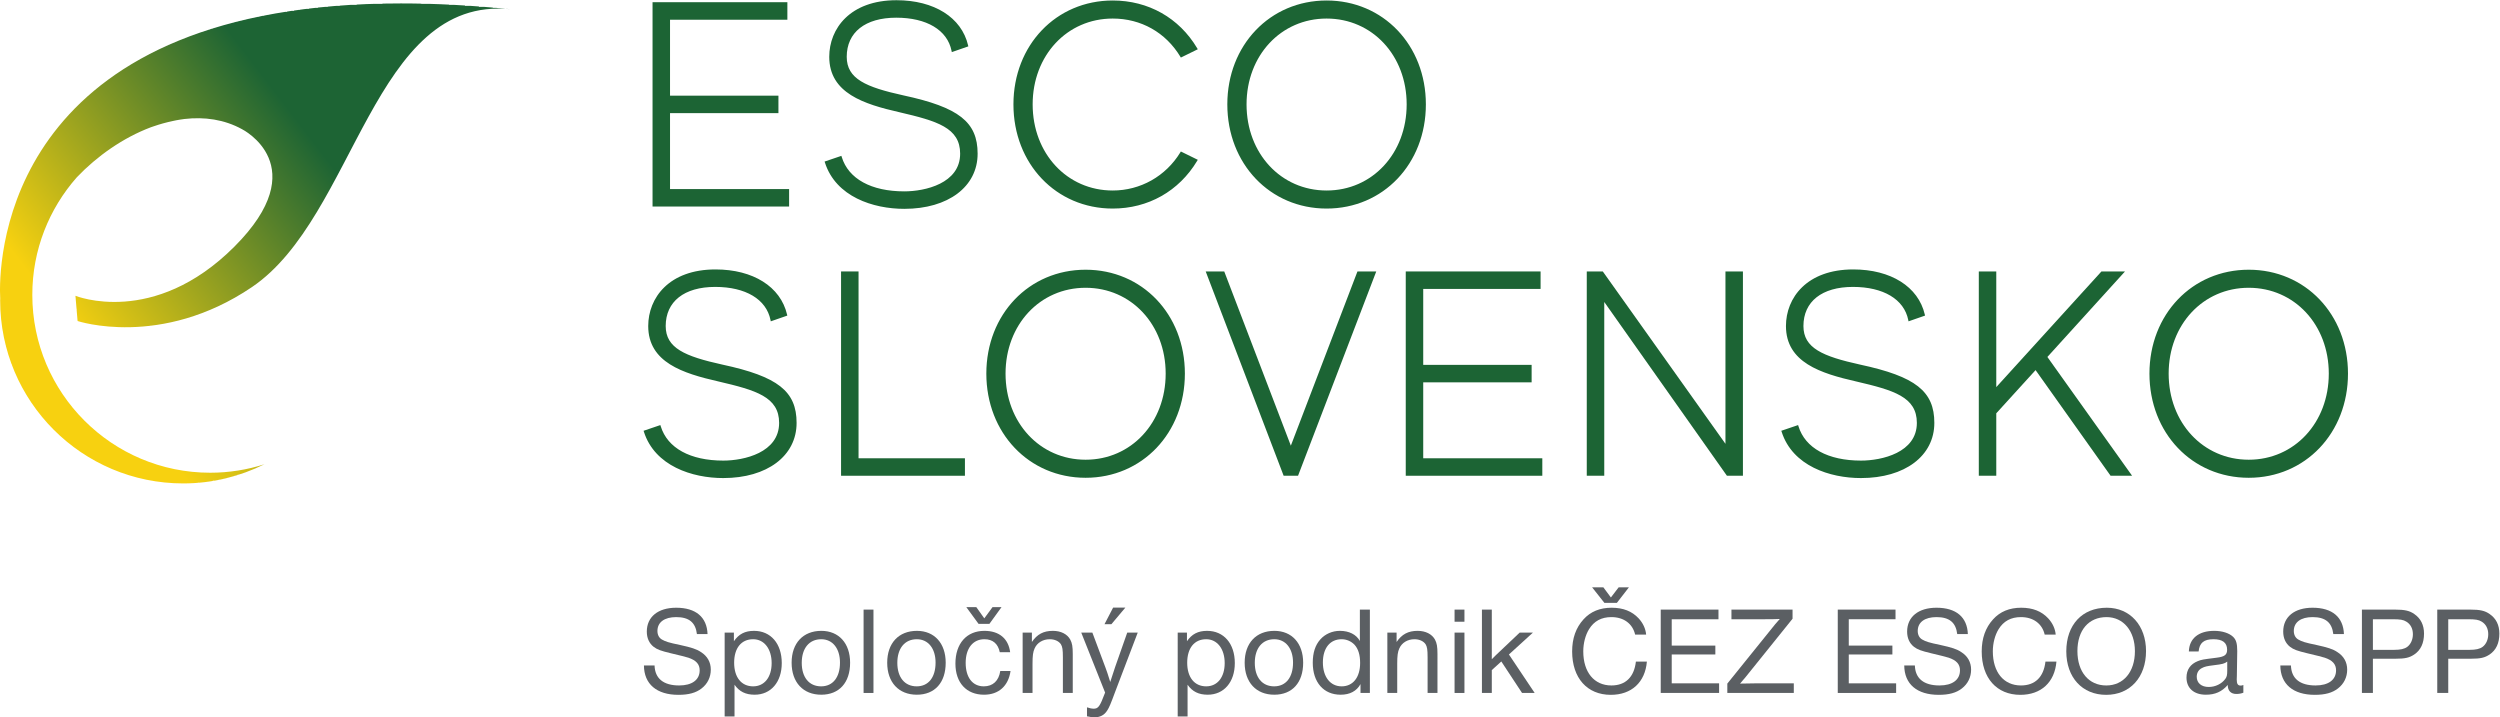 <?xml version="1.0" encoding="UTF-8" standalone="no"?>
<svg
   xmlns:dc="http://purl.org/dc/elements/1.1/"
   xmlns:cc="http://creativecommons.org/ns#"
   xmlns:rdf="http://www.w3.org/1999/02/22-rdf-syntax-ns#"
   xmlns:svg="http://www.w3.org/2000/svg"
   xmlns="http://www.w3.org/2000/svg"
   xmlns:sodipodi="http://sodipodi.sourceforge.net/DTD/sodipodi-0.dtd"
   xmlns:inkscape="http://www.inkscape.org/namespaces/inkscape"
   version="1.1"
   id="svg2"
   xml:space="preserve"
   width="335.267"
   height="96.2"
   viewBox="0 0 335.267 96.2"
   sodipodi:docname="ESCO_SLOVENSKO_color.eps"><defs
     id="defs6"><clipPath
       clipPathUnits="userSpaceOnUse"
       id="clipPath122"><path
         d="m 0,430.59 v -1.649 c 0.012,-3.714 0.141,-6.425 0.23,-7.945 -0.012,-0.492 -0.07,-0.976 -0.07,-1.48 0,-101.735 82.453,-184.184 184.195,-184.184 29.352,0 57.024,7.051 81.657,19.277 -17.203,-5.507 -35.485,-8.515 -54.508,-8.515 -98.863,0 -179,80.152 -179,178.996 0,45.359 16.961,86.695 44.777,118.223 20.254,21.281 46.543,39.789 74.399,50.304 1.047,0.36 2.105,0.731 3.175,1.09 3,1.055 6.012,1.953 9.032,2.816 3.34,0.926 6.711,1.735 10.121,2.461 2.222,0.465 4.437,0.957 6.676,1.286 1.562,0.277 3.171,0.449 4.765,0.699 20.18,2.332 40.11,-0.387 58.059,-10.274 0,0 73.633,-36.82 -7.746,-118.195 C 154.371,392.109 75.894,424.102 75.894,424.102 l 2.148,-25.387 c 0,0 83.695,-27.899 175.355,34.094 104.711,70.828 121.707,293.504 260.118,279.593 -39.653,3.989 -76.336,5.832 -110.118,5.832 C 23.109,718.266 0.238,484.469 0,430.59"
         id="path120" /></clipPath><clipPath
       clipPathUnits="userSpaceOnUse"
       id="clipPath128"><path
         d="M -236.676,546.02 324.945,973.852 750.199,415.629 188.574,-12.207 Z"
         id="path126" /></clipPath><linearGradient
       x1="0"
       y1="0"
       x2="1"
       y2="0"
       gradientUnits="userSpaceOnUse"
       gradientTransform="matrix(408.489,311.185,-311.185,408.489,96.499,358.535)"
       spreadMethod="pad"
       id="linearGradient136"><stop
         style="stop-opacity:1;stop-color:#f7d110"
         offset="0"
         id="stop130" /><stop
         style="stop-opacity:1;stop-color:#1d6434"
         offset="0.6"
         id="stop132" /><stop
         style="stop-opacity:1;stop-color:#1d6434"
         offset="1"
         id="stop134" /></linearGradient></defs><sodipodi:namedview
     pagecolor="#ffffff"
     bordercolor="#666666"
     borderopacity="1"
     objecttolerance="10"
     gridtolerance="10"
     guidetolerance="10"
     inkscape:pageopacity="0"
     inkscape:pageshadow="2"
     inkscape:window-width="640"
     inkscape:window-height="480"
     id="namedview4" /><g
     id="g10"
     inkscape:groupmode="layer"
     inkscape:label="ink_ext_XXXXXX"
     transform="matrix(1.333,0,0,-1.333,0,96.2)"><g
       id="g12"
       transform="scale(0.1)"><path
         d="m 701.145,83.742 c -1.383,11.688 -7.926,17.098 -20.875,17.098 -11.817,0 -18.86,-5.156 -18.86,-13.953 0,-3.898 1.633,-6.914 4.403,-8.547 3.773,-2.141 6.789,-3.144 18.351,-5.535 11.445,-2.512 16.602,-4.152 20.875,-7.043 6.664,-4.148 10.059,-10.312 10.059,-17.727 0,-7.672 -3.266,-14.336 -9.301,-18.992 -5.66,-4.395 -12.953,-6.406 -23.262,-6.406 -21.883,0 -34.582,10.812 -34.703,29.551 h 10.688 c 0.375,-13.086 8.925,-20.117 24.765,-20.117 12.949,0 20.621,5.656 20.621,15.207 0,6.16 -3.519,10.059 -11.312,12.703 -2.266,0.754 -8.301,2.266 -17.86,4.523 -9.929,2.391 -13.449,3.652 -17.097,6.414 -4.528,3.516 -6.914,8.801 -6.914,15.344 0,14.832 11.312,24.011 29.547,24.011 19.742,0 30.929,-9.433 31.562,-26.531 h -10.687"
         style="fill:#5b5f63;fill-opacity:1;fill-rule:nonzero;stroke:none"
         id="path14" /><path
         d="m 738.59,54.949 c 0,-14.715 7.293,-23.766 19.109,-23.766 11.321,0 18.614,9.18 18.614,23.387 0,14.336 -7.547,24.016 -18.614,24.016 -11.941,0 -19.109,-8.93 -19.109,-23.637 z m -0.25,21.625 c 4.902,7.168 11.062,10.438 20.246,10.438 16.844,0 27.906,-12.82 27.906,-32.441 0,-19.109 -10.933,-31.805 -27.277,-31.805 -9.055,0 -15.469,3.141 -20.246,10.059 V 0.879 h -9.93 V 85.254 h 9.301 v -8.68"
         style="fill:#5b5f63;fill-opacity:1;fill-rule:nonzero;stroke:none"
         id="path16" /><path
         d="m 806.598,54.824 c 0,-14.59 7.418,-23.641 19.488,-23.641 11.82,0 18.98,9.051 18.98,23.895 0,14.199 -7.414,23.508 -18.855,23.508 -12.07,0 -19.613,-9.055 -19.613,-23.762 z m 48.656,0.125 c 0,-19.988 -10.938,-32.184 -29.043,-32.184 -18.231,0 -29.801,12.438 -29.801,32.184 0,19.738 11.57,32.062 29.922,32.062 17.609,0 28.922,-12.578 28.922,-32.062"
         style="fill:#5b5f63;fill-opacity:1;fill-rule:nonzero;stroke:none"
         id="path18" /><path
         d="m 878.75,24.523 h -9.937 v 83.868 h 9.937 V 24.523"
         style="fill:#5b5f63;fill-opacity:1;fill-rule:nonzero;stroke:none"
         id="path20" /><path
         d="m 902.758,54.824 c 0,-14.59 7.418,-23.641 19.488,-23.641 11.82,0 18.984,9.051 18.984,23.895 0,14.199 -7.417,23.508 -18.859,23.508 -12.066,0 -19.613,-9.055 -19.613,-23.762 z m 48.66,0.125 c 0,-19.988 -10.938,-32.184 -29.047,-32.184 -18.23,0 -29.797,12.438 -29.797,32.184 0,19.738 11.567,32.062 29.922,32.062 17.606,0 28.922,-12.578 28.922,-32.062"
         style="fill:#5b5f63;fill-opacity:1;fill-rule:nonzero;stroke:none"
         id="path22" /><path
         d="m 995.406,94.055 h -10.937 l -12.324,16.843 h 10.058 l 8.047,-11.32 8.301,11.32 h 9.049 z M 1016.66,46.652 C 1014.52,31.562 1004.71,22.766 990,22.766 c -17.73,0 -28.793,12.07 -28.793,31.309 0,20.242 11.316,32.938 29.168,32.938 14.835,0 24.145,-7.793 25.895,-21.504 h -10.43 c -1.76,8.555 -7.039,13.078 -15.465,13.078 -11.566,0 -18.855,-9.18 -18.855,-23.762 0,-14.707 6.914,-23.641 18.226,-23.641 9.18,0 15.084,5.535 16.594,15.469 h 10.32"
         style="fill:#5b5f63;fill-opacity:1;fill-rule:nonzero;stroke:none"
         id="path24" /><path
         d="m 1038.14,75.82 c 5.28,7.793 11.69,11.191 21.12,11.191 8.05,0 14.46,-3.269 17.48,-8.797 1.89,-3.527 2.51,-7.043 2.51,-14.465 V 24.523 h -9.93 v 35.711 c 0,8.047 -0.5,10.812 -2.01,13.32 -2.14,3.144 -6.29,5.031 -11.19,5.031 -6.92,0 -12.7,-3.516 -15.22,-9.18 -1.63,-3.516 -2.13,-7.414 -2.13,-15.461 V 24.523 h -9.94 v 60.73 h 9.31 v -9.434"
         style="fill:#5b5f63;fill-opacity:1;fill-rule:nonzero;stroke:none"
         id="path26" /><path
         d="m 1118.09,93.672 h -6.92 l 8.68,16.73 h 12.32 z m 4.15,-67.141 c -5.03,-13.582 -6.29,-16.473 -8.3,-19.617 C 1111.05,2.266 1106.77,0 1100.86,0 c -1.5,0 -3.89,0.254 -5.78,0.762 l -1.51,0.246 v 9.051 c 3.27,-1.004 4.9,-1.375 6.42,-1.375 5.02,0 6.41,2.012 11.81,16.219 l -24.01,60.352 h 11.19 L 1112.3,49.668 c 1.14,-3.016 2.14,-5.906 4.66,-14.082 2.39,7.539 3.26,10.188 4.9,14.961 l 12.2,34.707 h 10.56 l -22.38,-58.723"
         style="fill:#5b5f63;fill-opacity:1;fill-rule:nonzero;stroke:none"
         id="path28" /><path
         d="m 1194.39,54.949 c 0,-14.715 7.28,-23.766 19.11,-23.766 11.32,0 18.6,9.18 18.6,23.387 0,14.336 -7.53,24.016 -18.6,24.016 -11.94,0 -19.11,-8.93 -19.11,-23.637 z m -0.25,21.625 c 4.9,7.168 11.06,10.438 20.24,10.438 16.85,0 27.91,-12.82 27.91,-32.441 0,-19.109 -10.94,-31.805 -27.29,-31.805 -9.05,0 -15.45,3.141 -20.24,10.059 V 0.879 h -9.93 V 85.254 h 9.31 v -8.68"
         style="fill:#5b5f63;fill-opacity:1;fill-rule:nonzero;stroke:none"
         id="path30" /><path
         d="m 1262.39,54.824 c 0,-14.59 7.41,-23.641 19.48,-23.641 11.83,0 18.99,9.051 18.99,23.895 0,14.199 -7.42,23.508 -18.86,23.508 -12.07,0 -19.61,-9.055 -19.61,-23.762 z m 48.66,0.125 c 0,-19.988 -10.95,-32.184 -29.05,-32.184 -18.24,0 -29.8,12.438 -29.8,32.184 0,19.738 11.56,32.062 29.92,32.062 17.61,0 28.93,-12.578 28.93,-32.062"
         style="fill:#5b5f63;fill-opacity:1;fill-rule:nonzero;stroke:none"
         id="path32" /><path
         d="m 1330.89,55.195 c 0,-14.453 7.43,-24.012 18.86,-24.012 11.45,0 18.61,9.051 18.61,23.516 0,8.172 -1.88,14.207 -5.66,18.359 -3.39,3.516 -8.05,5.527 -12.95,5.527 -11.69,0 -18.86,-8.93 -18.86,-23.391 z m 47.28,-30.672 h -9.43 v 8.926 c -3.9,-7.043 -10.69,-10.684 -19.99,-10.684 -17.1,0 -28.04,12.438 -28.04,32.184 0,10.062 2.52,17.727 7.55,23.391 4.9,5.527 12.07,8.672 19.73,8.672 9.31,0 16.48,-3.652 20.12,-10.188 v 31.567 h 10.06 V 24.523"
         style="fill:#5b5f63;fill-opacity:1;fill-rule:nonzero;stroke:none"
         id="path34" /><path
         d="m 1405.05,75.82 c 5.29,7.793 11.69,11.191 21.13,11.191 8.04,0 14.46,-3.269 17.48,-8.797 1.88,-3.527 2.51,-7.043 2.51,-14.465 V 24.523 h -9.93 v 35.711 c 0,8.047 -0.5,10.812 -2.02,13.32 -2.14,3.144 -6.29,5.031 -11.19,5.031 -6.91,0 -12.69,-3.516 -15.21,-9.18 -1.63,-3.516 -2.14,-7.414 -2.14,-15.461 V 24.523 h -9.93 v 60.73 h 9.3 v -9.434"
         style="fill:#5b5f63;fill-opacity:1;fill-rule:nonzero;stroke:none"
         id="path36" /><path
         d="m 1473.31,24.523 h -9.94 v 60.73 h 9.94 z m 0,71.668 h -9.94 v 12.2 h 9.94 V 96.191"
         style="fill:#5b5f63;fill-opacity:1;fill-rule:nonzero;stroke:none"
         id="path38" /><path
         d="m 1518.06,63.242 25.9,-38.719 h -12.7 l -20.86,31.688 -9.57,-8.68 V 24.523 h -9.93 v 83.868 h 9.93 V 67.148 58.469 c 2.14,2.266 3.02,3.144 4.16,4.148 l 23.89,22.637 h 13.32 l -24.14,-22.012"
         style="fill:#5b5f63;fill-opacity:1;fill-rule:nonzero;stroke:none"
         id="path40" /><path
         d="m 1613.09,130.762 7.55,-10.176 7.79,10.176 h 10.32 l -12.08,-15.586 h -12.57 l -12.33,15.586 z m 43.76,-74.676 c -1.76,-20.883 -15.47,-33.449 -36.34,-33.449 -23.76,0 -38.85,16.973 -38.85,43.633 0,13.195 3.77,23.887 11.44,32.305 7.04,7.805 16.48,11.699 28.29,11.699 11.57,0 20.5,-3.523 27.16,-10.695 4.4,-4.773 7.04,-10.426 7.54,-16.336 h -11.06 c -2.52,10.938 -11.44,17.598 -23.89,17.598 -10.06,0 -17.47,-4.024 -22.5,-12.195 -3.65,-5.91 -5.79,-14.082 -5.79,-22.258 0,-20.996 10.93,-34.316 28.29,-34.316 14.21,0 22.88,8.418 24.65,24.016 h 11.06"
         style="fill:#5b5f63;fill-opacity:1;fill-rule:nonzero;stroke:none"
         id="path42" /><path
         d="m 1728.87,98.699 h -47.03 V 72.18 h 43.89 v -8.938 h -43.89 v -29.043 h 47.66 v -9.676 h -58.72 v 83.868 h 58.09 v -9.692"
         style="fill:#5b5f63;fill-opacity:1;fill-rule:nonzero;stroke:none"
         id="path44" /><path
         d="m 1803.41,99.211 -47.65,-59.219 c -0.26,-0.383 -1.14,-1.262 -2.4,-2.773 -0.37,-0.5 -1.63,-1.887 -2.76,-3.266 11.94,0.246 12.95,0.246 15.47,0.246 h 38.59 v -9.676 h -66.88 v 9.43 l 48.15,59.719 c 0,0 1.39,1.641 2.64,3.019 l 2.01,2.262 c -5.91,-0.254 -8.92,-0.254 -14.83,-0.254 h -33.82 v 9.692 h 61.48 v -9.18"
         style="fill:#5b5f63;fill-opacity:1;fill-rule:nonzero;stroke:none"
         id="path46" /><path
         d="m 1906.99,98.699 h -47.03 V 72.18 h 43.88 v -8.938 h -43.88 v -29.043 h 47.65 v -9.676 h -58.72 v 83.868 h 58.1 v -9.692"
         style="fill:#5b5f63;fill-opacity:1;fill-rule:nonzero;stroke:none"
         id="path48" /><path
         d="m 1969.08,83.742 c -1.39,11.688 -7.92,17.098 -20.87,17.098 -11.83,0 -18.87,-5.156 -18.87,-13.953 0,-3.898 1.64,-6.914 4.41,-8.547 3.76,-2.141 6.78,-3.144 18.35,-5.535 11.44,-2.512 16.6,-4.152 20.87,-7.043 6.66,-4.148 10.06,-10.312 10.06,-17.727 0,-7.672 -3.27,-14.336 -9.3,-18.992 -5.66,-4.395 -12.95,-6.406 -23.27,-6.406 -21.87,0 -34.57,10.812 -34.69,29.551 h 10.68 c 0.38,-13.086 8.93,-20.117 24.78,-20.117 12.94,0 20.61,5.656 20.61,15.207 0,6.16 -3.51,10.059 -11.32,12.703 -2.25,0.754 -8.29,2.266 -17.85,4.523 -9.93,2.391 -13.46,3.652 -17.1,6.414 -4.52,3.516 -6.91,8.801 -6.91,15.344 0,14.832 11.32,24.011 29.55,24.011 19.73,0 30.93,-9.433 31.55,-26.531 h -10.68"
         style="fill:#5b5f63;fill-opacity:1;fill-rule:nonzero;stroke:none"
         id="path50" /><path
         d="m 2068.89,56.086 c -1.77,-20.883 -15.47,-33.449 -36.34,-33.449 -23.77,0 -38.84,16.973 -38.84,43.633 0,13.195 3.77,23.887 11.43,32.305 7.04,7.805 16.48,11.699 28.29,11.699 11.57,0 20.5,-3.523 27.16,-10.695 4.41,-4.773 7.04,-10.426 7.55,-16.336 h -11.07 c -2.51,10.938 -11.44,17.598 -23.89,17.598 -10.06,0 -17.47,-4.024 -22.5,-12.195 -3.65,-5.91 -5.79,-14.082 -5.79,-22.258 0,-20.996 10.94,-34.316 28.29,-34.316 14.21,0 22.89,8.418 24.65,24.016 h 11.06"
         style="fill:#5b5f63;fill-opacity:1;fill-rule:nonzero;stroke:none"
         id="path52" /><path
         d="m 2089.99,66.641 c 0,-20.996 11.44,-34.57 29.05,-34.57 17.34,0 28.79,13.703 28.79,34.445 0,20.371 -11.58,34.324 -28.55,34.324 -17.98,0 -29.29,-13.203 -29.29,-34.199 z m 69.03,0 c 0,-26.406 -16.1,-44.004 -40.11,-44.004 -24.01,0 -40.11,17.48 -40.11,43.75 0,26.66 15.97,43.886 40.74,43.886 23.38,0 39.48,-17.851 39.48,-43.632"
         style="fill:#5b5f63;fill-opacity:1;fill-rule:nonzero;stroke:none"
         id="path54" /><path
         d="m 2240.72,56.086 c -2.65,-2.012 -4.79,-2.648 -13.46,-3.652 -7.04,-0.879 -9.31,-1.379 -12.07,-2.891 -3.27,-1.633 -5.16,-4.777 -5.16,-8.676 0,-6.289 4.65,-10.309 12.07,-10.309 6.66,0 13.08,3.141 16.72,8.172 1.52,2.137 1.9,3.898 1.9,8.301 z m 16.21,-31.309 c -2.26,-0.879 -4.65,-1.262 -7.04,-1.262 -5.53,0 -8.67,3.27 -8.67,9.055 -5.91,-6.789 -12.7,-9.805 -22.01,-9.805 -12.07,0 -19.49,6.66 -19.49,17.227 0,7.918 3.9,13.574 11.45,16.59 3.89,1.516 4.77,1.641 18.73,3.398 8.17,1.008 10.69,2.891 10.69,8.047 0,7.043 -4.53,10.559 -13.71,10.559 -9.68,0 -14.08,-3.644 -14.96,-12.316 h -9.81 c 0.39,13.066 9.81,20.742 25.52,20.742 8.05,0 15.1,-2.266 19,-6.035 3.01,-2.891 4.15,-6.66 4.15,-14.207 0,-5.41 -0.26,-19.238 -0.38,-25.02 -0.13,-1.633 -0.13,-3.144 -0.13,-3.644 0,-4.531 1.13,-6.16 4.02,-6.16 0.88,0 1.51,0.125 2.64,0.625 v -7.793"
         style="fill:#5b5f63;fill-opacity:1;fill-rule:nonzero;stroke:none"
         id="path56" /><path
         d="m 2347.44,83.742 c -1.39,11.688 -7.92,17.098 -20.87,17.098 -11.83,0 -18.87,-5.156 -18.87,-13.953 0,-3.898 1.64,-6.914 4.4,-8.547 3.77,-2.141 6.79,-3.144 18.36,-5.535 11.44,-2.512 16.6,-4.152 20.87,-7.043 6.66,-4.148 10.06,-10.312 10.06,-17.727 0,-7.672 -3.27,-14.336 -9.31,-18.992 -5.65,-4.395 -12.94,-6.406 -23.26,-6.406 -21.87,0 -34.57,10.812 -34.69,29.551 h 10.68 c 0.38,-13.086 8.93,-20.117 24.77,-20.117 12.95,0 20.62,5.656 20.62,15.207 0,6.16 -3.52,10.059 -11.32,12.703 -2.25,0.754 -8.29,2.266 -17.85,4.523 -9.93,2.391 -13.46,3.652 -17.1,6.414 -4.52,3.516 -6.91,8.801 -6.91,15.344 0,14.832 11.31,24.011 29.55,24.011 19.73,0 30.93,-9.433 31.55,-26.531 h -10.68"
         style="fill:#5b5f63;fill-opacity:1;fill-rule:nonzero;stroke:none"
         id="path58" /><path
         d="m 2387.27,67.902 h 21.38 c 6.29,0 10.31,0.879 13.2,3.016 3.52,2.637 5.65,7.422 5.65,12.695 0,5.664 -2.38,10.188 -6.66,12.707 -3.01,1.883 -6.16,2.379 -13.82,2.379 h -19.75 z m 22.26,40.489 c 9.8,0 14.71,-1.133 19.49,-4.532 6.4,-4.406 9.68,-11.066 9.68,-19.609 0,-9.562 -3.28,-16.602 -9.81,-21.008 -4.9,-3.262 -9.18,-4.266 -18.86,-4.266 h -22.76 V 24.523 h -11.06 v 83.868 h 33.32"
         style="fill:#5b5f63;fill-opacity:1;fill-rule:nonzero;stroke:none"
         id="path60" /><path
         d="m 2463.07,67.902 h 21.38 c 6.29,0 10.31,0.879 13.2,3.016 3.52,2.637 5.66,7.422 5.66,12.695 0,5.664 -2.39,10.188 -6.66,12.707 -3.02,1.883 -6.17,2.379 -13.83,2.379 h -19.75 z m 22.26,40.489 c 9.8,0 14.71,-1.133 19.49,-4.532 6.41,-4.406 9.68,-11.066 9.68,-19.609 0,-9.562 -3.27,-16.602 -9.81,-21.008 -4.9,-3.262 -9.18,-4.266 -18.86,-4.266 h -22.76 V 24.523 h -11.06 v 83.868 h 33.32"
         style="fill:#5b5f63;fill-opacity:1;fill-rule:nonzero;stroke:none"
         id="path62" /><path
         d="M 792.629,530.227 V 515.141 H 657.742 V 718.188 H 790.891 V 703.105 H 672.832 V 624.211 H 781.895 V 609.125 H 672.832 v -78.898 h 119.797"
         style="fill:#1c6434;fill-opacity:1;fill-rule:nonzero;stroke:none"
         id="path64" /><path
         d="m 658.992,516.391 h 132.387 v 12.586 H 671.582 v 81.398 h 109.063 v 12.586 H 671.582 v 81.394 h 118.059 v 12.583 H 658.992 Z m 134.887,-2.5 H 656.492 V 719.438 H 792.141 V 701.855 H 674.082 V 625.461 H 783.145 V 607.875 H 674.082 v -76.398 h 119.797 v -17.586"
         style="fill:#1c6434;fill-opacity:1;fill-rule:nonzero;stroke:none"
         id="path66" /><path
         d="m 982.285,567.066 c 0,-32.781 -29.875,-54.242 -72.512,-54.242 -31.043,0 -67.878,12.18 -78.613,45.539 l 14.504,4.93 c 6.965,-22.625 30.164,-35.387 64.109,-35.387 22.336,0 57.434,8.989 57.434,39.16 0,26.684 -23.496,33.934 -62.078,42.93 -33.066,7.539 -69.609,17.984 -69.609,54.531 0,36.547 31.035,55.692 66.421,55.692 37.707,0 64.399,-17.114 70.774,-44.379 l -14.207,-4.93 c -4.36,21.465 -25.528,34.227 -56.86,34.227 -35.093,0 -51.05,-17.985 -51.05,-40.61 0,-23.496 21.179,-31.906 58.015,-40.031 58.02,-12.469 73.672,-27.551 73.672,-57.43"
         style="fill:#1c6434;fill-opacity:1;fill-rule:nonzero;stroke:none"
         id="path68" /><path
         d="m 832.738,557.578 c 11.075,-32.047 46.918,-43.504 77.035,-43.504 42.625,0 71.262,21.293 71.262,52.992 0,30.723 -17.66,44.383 -72.683,56.211 -38.27,8.438 -59.004,17.516 -59.004,41.25 0,9.821 3.765,41.86 52.3,41.86 31.219,0 52.676,-12.617 57.778,-33.836 l 11.804,4.094 c -6.726,26.144 -33.148,42.324 -69.289,42.324 -32.437,0 -65.171,-16.836 -65.171,-54.442 0,-34.757 33.906,-45.394 68.636,-53.312 39.235,-9.145 63.051,-16.68 63.051,-44.149 0,-13.785 -7.266,-24.847 -21.016,-32.003 -14.582,-7.586 -31.195,-8.407 -37.668,-8.407 -33.793,0 -57.355,12.75 -64.91,35.043 z m 77.035,-46.004 c -31.359,0 -68.793,12.192 -79.8,46.41 l -0.379,1.168 16.886,5.735 0.379,-1.231 c 6.75,-21.922 29.68,-34.5 62.914,-34.5 20.872,0 56.184,7.985 56.184,37.91 0,26.137 -23.223,32.879 -61.113,41.715 -35.707,8.137 -70.574,19.149 -70.574,55.746 0,28.344 20.925,56.942 67.671,56.942 37.864,0 65.454,-17.371 71.989,-45.344 l 0.258,-1.094 -16.625,-5.773 -0.282,1.402 c -4.218,20.805 -25.019,33.227 -55.633,33.227 -31.183,0 -49.8,-14.711 -49.8,-39.36 0,-22.172 19.207,-30.464 57.035,-38.808 55.812,-11.996 74.652,-26.797 74.652,-58.653 0,-33.195 -29.644,-55.492 -73.762,-55.492"
         style="fill:#1c6434;fill-opacity:1;fill-rule:nonzero;stroke:none"
         id="path70" /><path
         d="m 1188.49,567.648 14.79,-7.257 c -17.11,-28.422 -46.99,-47.282 -83.84,-47.282 -57.72,0 -98.62,45.832 -98.62,103.555 0,57.438 40.9,103.27 98.62,103.27 36.85,0 66.73,-18.567 83.84,-47.282 l -14.79,-7.257 c -14.22,23.496 -39.16,38.875 -69.05,38.875 -47.86,0 -81.79,-39.743 -81.79,-87.606 0,-48.148 33.93,-87.891 81.79,-87.891 29.89,0 54.83,15.665 69.05,38.875"
         style="fill:#1c6434;fill-opacity:1;fill-rule:nonzero;stroke:none"
         id="path72" /><path
         d="m 1119.44,718.684 c -55.51,0 -97.37,-43.86 -97.37,-102.02 0,-58.324 41.86,-102.305 97.37,-102.305 34.29,0 64.11,16.571 82.05,45.516 l -12.54,6.152 c -15.23,-24.132 -41.13,-38.504 -69.51,-38.504 -47.34,0 -83.04,38.321 -83.04,89.141 0,50.656 35.7,88.856 83.04,88.856 28.56,0 54.46,-14.372 69.52,-38.504 l 12.54,6.16 c -17.76,28.937 -47.59,45.508 -82.06,45.508 z m 0,-206.825 c -56.94,0 -99.87,45.059 -99.87,104.805 0,59.586 42.93,104.52 99.87,104.52 35.82,0 66.77,-17.457 84.91,-47.891 l 0.68,-1.168 -17.03,-8.355 -0.58,0.976 c -14.72,24.32 -39.5,38.274 -67.98,38.274 -45.91,0 -80.54,-37.125 -80.54,-86.356 0,-49.394 34.63,-86.641 80.54,-86.641 27.88,0 53.3,14.309 67.98,38.278 l 0.59,0.972 17.03,-8.359 -0.7,-1.168 c -18.31,-30.433 -49.26,-47.887 -84.9,-47.887"
         style="fill:#1c6434;fill-opacity:1;fill-rule:nonzero;stroke:none"
         id="path74" /><path
         d="m 1416.43,616.664 c 0,47.863 -33.94,87.606 -81.8,87.606 -47.87,0 -81.79,-39.743 -81.79,-87.606 0,-48.148 33.92,-87.891 81.79,-87.891 47.86,0 81.8,39.743 81.8,87.891 z m 16.82,0 c 0,-57.723 -40.9,-103.555 -98.62,-103.555 -57.73,0 -98.63,45.832 -98.63,103.555 0,57.438 40.9,103.27 98.63,103.27 57.72,0 98.62,-45.832 98.62,-103.27"
         style="fill:#1c6434;fill-opacity:1;fill-rule:nonzero;stroke:none"
         id="path76" /><path
         d="m 1334.63,703.02 c -45.91,0 -80.54,-37.125 -80.54,-86.356 0,-49.394 34.63,-86.641 80.54,-86.641 45.92,0 80.55,37.247 80.55,86.641 0,49.231 -34.63,86.356 -80.55,86.356 z m 0,-175.497 c -47.34,0 -83.04,38.321 -83.04,89.141 0,50.656 35.7,88.856 83.04,88.856 47.35,0 83.05,-38.2 83.05,-88.856 0,-50.82 -35.7,-89.141 -83.05,-89.141 z m 0,191.161 c -55.51,0 -97.38,-43.86 -97.38,-102.02 0,-58.324 41.87,-102.305 97.38,-102.305 55.51,0 97.37,43.981 97.37,102.305 0,58.16 -41.86,102.02 -97.37,102.02 z m 0,-206.825 c -56.94,0 -99.88,45.059 -99.88,104.805 0,59.586 42.94,104.52 99.88,104.52 56.94,0 99.87,-44.934 99.87,-104.52 0,-59.746 -42.93,-104.805 -99.87,-104.805"
         style="fill:#1c6434;fill-opacity:1;fill-rule:nonzero;stroke:none"
         id="path78" /><path
         d="m 800.168,296.215 c 0,-32.777 -29.875,-54.242 -72.512,-54.242 -31.047,0 -67.883,12.187 -78.613,45.543 l 14.504,4.925 c 6.961,-22.617 30.164,-35.39 64.109,-35.39 22.332,0 57.434,8.996 57.434,39.164 0,26.687 -23.496,33.937 -62.082,42.93 -33.067,7.539 -69.61,17.984 -69.61,54.531 0,36.551 31.036,55.695 66.426,55.695 37.703,0 64.395,-17.113 70.774,-44.379 l -14.211,-4.933 c -4.356,21.464 -25.528,34.226 -56.856,34.226 -35.097,0 -51.054,-17.98 -51.054,-40.609 0,-23.496 21.179,-31.903 58.015,-40.028 58.02,-12.472 73.676,-27.554 73.676,-57.433"
         style="fill:#1c6434;fill-opacity:1;fill-rule:nonzero;stroke:none"
         id="path80" /><path
         d="m 650.621,286.73 c 11.074,-32.042 46.918,-43.507 77.035,-43.507 42.621,0 71.262,21.289 71.262,52.992 0,30.723 -17.664,44.387 -72.688,56.211 -38.265,8.437 -59.003,17.515 -59.003,41.25 0,9.82 3.769,41.859 52.304,41.859 31.215,0 52.676,-12.613 57.774,-33.836 l 11.804,4.098 c -6.726,26.141 -33.148,42.324 -69.285,42.324 -32.441,0 -65.176,-16.836 -65.176,-54.445 0,-34.754 33.907,-45.395 68.637,-53.309 39.235,-9.144 63.055,-16.679 63.055,-44.152 0,-13.781 -7.27,-24.848 -21.02,-31.996 -14.578,-7.598 -31.195,-8.418 -37.664,-8.418 -33.793,0 -57.359,12.754 -64.914,35.051 z m 77.035,-46.007 c -31.363,0 -68.793,12.187 -79.804,46.41 l -0.375,1.168 16.882,5.738 0.383,-1.23 c 6.746,-21.93 29.676,-34.508 62.914,-34.508 20.867,0 56.184,7.988 56.184,37.914 0,26.14 -23.227,32.883 -61.113,41.715 -35.711,8.14 -70.579,19.148 -70.579,55.746 0,28.347 20.926,56.945 67.676,56.945 37.864,0 65.449,-17.375 71.989,-45.348 l 0.257,-1.093 -16.625,-5.774 -0.285,1.403 c -4.219,20.808 -25.019,33.226 -55.629,33.226 -31.187,0 -49.804,-14.711 -49.804,-39.359 0,-22.172 19.211,-30.461 57.035,-38.809 55.816,-11.996 74.656,-26.797 74.656,-58.652 0,-33.188 -29.645,-55.492 -73.762,-55.492"
         style="fill:#1c6434;fill-opacity:1;fill-rule:nonzero;stroke:none"
         id="path82" /><path
         d="M 969.52,259.375 V 244.297 H 847.402 V 447.34 h 15.086 V 259.375 H 969.52"
         style="fill:#1c6434;fill-opacity:1;fill-rule:nonzero;stroke:none"
         id="path84" /><path
         d="M 848.652,245.547 H 968.27 v 12.578 H 861.238 V 446.09 h -12.586 z m 122.118,-2.5 H 846.152 V 448.59 h 17.586 V 260.625 H 970.77 v -17.578"
         style="fill:#1c6434;fill-opacity:1;fill-rule:nonzero;stroke:none"
         id="path86" /><path
         d="m 1173.98,345.816 c 0,47.86 -33.94,87.602 -81.8,87.602 -47.86,0 -81.8,-39.742 -81.8,-87.602 0,-48.148 33.94,-87.886 81.8,-87.886 47.86,0 81.8,39.738 81.8,87.886 z m 16.82,0 c 0,-57.726 -40.9,-103.55 -98.62,-103.55 -57.73,0 -98.625,45.824 -98.625,103.55 0,57.438 40.895,103.266 98.625,103.266 57.72,0 98.62,-45.828 98.62,-103.266"
         style="fill:#1c6434;fill-opacity:1;fill-rule:nonzero;stroke:none"
         id="path88" /><path
         d="m 1092.18,432.168 c -45.92,0 -80.55,-37.125 -80.55,-86.352 0,-49.394 34.63,-86.636 80.55,-86.636 45.92,0 80.55,37.242 80.55,86.636 0,49.227 -34.63,86.352 -80.55,86.352 z m 0,-175.488 c -47.35,0 -83.05,38.316 -83.05,89.136 0,50.653 35.7,88.852 83.05,88.852 47.35,0 83.05,-38.199 83.05,-88.852 0,-50.82 -35.7,-89.136 -83.05,-89.136 z m 0,191.152 c -55.51,0 -97.375,-43.855 -97.375,-102.016 0,-58.324 41.865,-102.3 97.375,-102.3 55.51,0 97.37,43.976 97.37,102.3 0,58.161 -41.86,102.016 -97.37,102.016 z m 0,-206.824 c -56.94,0 -99.875,45.062 -99.875,104.808 0,59.586 42.935,104.516 99.875,104.516 56.94,0 99.87,-44.93 99.87,-104.516 0,-59.746 -42.93,-104.808 -99.87,-104.808"
         style="fill:#1c6434;fill-opacity:1;fill-rule:nonzero;stroke:none"
         id="path90" /><path
         d="m 1382.78,447.34 -77.74,-203.043 h -12.77 l -77.45,203.043 h 15.97 l 67.87,-177.516 67.87,177.516 h 16.25"
         style="fill:#1c6434;fill-opacity:1;fill-rule:nonzero;stroke:none"
         id="path92" /><path
         d="m 1293.13,245.547 h 11.05 l 76.78,200.543 h -13.57 l -68.73,-179.77 -68.73,179.77 h -13.28 z m 12.77,-2.5 h -14.49 L 1213,448.59 h 18.65 l 67.01,-175.27 67.01,175.27 h 18.92 L 1305.9,243.047"
         style="fill:#1c6434;fill-opacity:1;fill-rule:nonzero;stroke:none"
         id="path94" /><path
         d="M 1550.4,259.375 V 244.297 H 1415.51 V 447.34 h 133.15 v -15.082 h -118.07 v -78.899 h 109.06 v -15.082 h -109.06 v -78.902 h 119.81"
         style="fill:#1c6434;fill-opacity:1;fill-rule:nonzero;stroke:none"
         id="path96" /><path
         d="m 1416.76,245.547 h 132.39 v 12.578 h -119.81 v 81.402 h 109.06 v 12.582 h -109.06 v 81.399 h 118.07 v 12.582 h -130.65 z m 134.89,-2.5 H 1414.26 V 448.59 h 135.65 v -17.582 h -118.07 v -76.399 h 109.06 v -17.582 h -109.06 v -76.402 h 119.81 v -17.578"
         style="fill:#1c6434;fill-opacity:1;fill-rule:nonzero;stroke:none"
         id="path98" /><path
         d="M 1752.23,447.34 V 244.297 h -14.2 L 1612.72,421.816 V 244.297 h -15.1 V 447.34 h 14.22 l 125.31,-176.07 v 176.07 h 15.08"
         style="fill:#1c6434;fill-opacity:1;fill-rule:nonzero;stroke:none"
         id="path100" /><path
         d="m 1738.68,245.547 h 12.3 V 446.09 H 1738.4 V 267.363 L 1611.2,446.09 h -12.33 V 245.547 h 12.6 v 180.211 z m 14.8,-2.5 h -16.1 l -0.37,0.527 -123.04,174.301 V 243.047 h -17.6 V 448.59 h 16.12 l 0.38,-0.527 123.03,-172.887 V 448.59 h 17.58 V 243.047"
         style="fill:#1c6434;fill-opacity:1;fill-rule:nonzero;stroke:none"
         id="path102" /><path
         d="m 1944.79,296.215 c 0,-32.777 -29.87,-54.242 -72.52,-54.242 -31.03,0 -67.87,12.187 -78.61,45.543 l 14.51,4.925 c 6.95,-22.617 30.16,-35.39 64.1,-35.39 22.34,0 57.44,8.996 57.44,39.164 0,26.687 -23.49,33.937 -62.09,42.93 -33.06,7.539 -69.61,17.984 -69.61,54.531 0,36.551 31.04,55.695 66.43,55.695 37.71,0 64.4,-17.113 70.78,-44.379 l -14.21,-4.933 c -4.35,21.464 -25.53,34.226 -56.86,34.226 -35.1,0 -51.06,-17.98 -51.06,-40.609 0,-23.496 21.19,-31.903 58.03,-40.028 58.02,-12.472 73.67,-27.554 73.67,-57.433"
         style="fill:#1c6434;fill-opacity:1;fill-rule:nonzero;stroke:none"
         id="path104" /><path
         d="m 1795.24,286.73 c 11.07,-32.042 46.91,-43.507 77.03,-43.507 42.63,0 71.27,21.289 71.27,52.992 0,30.723 -17.67,44.387 -72.7,56.211 -38.26,8.437 -59,17.515 -59,41.25 0,9.82 3.77,41.859 52.31,41.859 31.22,0 52.68,-12.613 57.78,-33.836 l 11.81,4.098 c -6.73,26.141 -33.16,42.324 -69.3,42.324 -32.44,0 -65.18,-16.836 -65.18,-54.445 0,-34.754 33.91,-45.395 68.65,-53.309 39.23,-9.144 63.05,-16.679 63.05,-44.152 0,-13.781 -7.26,-24.848 -21.01,-31.996 -14.58,-7.598 -31.2,-8.418 -37.68,-8.418 -33.79,0 -57.35,12.754 -64.9,35.051 z m 77.03,-46.007 c -31.36,0 -68.79,12.187 -79.8,46.41 l -0.38,1.168 16.89,5.738 0.38,-1.23 c 6.75,-21.93 29.68,-34.508 62.91,-34.508 20.87,0 56.19,7.988 56.19,37.914 0,26.14 -23.22,32.883 -61.11,41.715 -35.71,8.14 -70.59,19.148 -70.59,55.746 0,28.347 20.94,56.945 67.68,56.945 37.87,0 65.46,-17.375 72,-45.348 l 0.25,-1.093 -16.62,-5.774 -0.28,1.403 c -4.23,20.808 -25.02,33.226 -55.64,33.226 -31.19,0 -49.81,-14.711 -49.81,-39.359 0,-22.172 19.22,-30.461 57.04,-38.809 55.82,-11.996 74.66,-26.797 74.66,-58.652 0,-33.188 -29.65,-55.492 -73.77,-55.492"
         style="fill:#1c6434;fill-opacity:1;fill-rule:nonzero;stroke:none"
         id="path106" /><path
         d="m 2048.01,351.328 -40.9,-44.961 v -62.07 h -15.08 V 447.34 h 15.08 V 328.992 l 107.62,118.348 h 20.3 l -76.86,-84.699 84.4,-118.344 h -18.56 l -76,107.031"
         style="fill:#1c6434;fill-opacity:1;fill-rule:nonzero;stroke:none"
         id="path108" /><path
         d="m 2124.65,245.547 h 15.49 l -83.57,117.187 0.67,0.746 74.97,82.61 h -16.92 L 2005.86,325.762 V 446.09 h -12.58 V 245.547 h 12.58 v 61.305 l 0.33,0.355 41.94,46.113 0.9,-1.269 z m 20.35,-2.5 h -21.64 l -0.37,0.527 -75.09,105.762 -39.54,-43.453 v -62.836 h -17.58 V 448.59 h 17.58 V 332.227 l 105.81,116.363 h 23.69 L 2059.77,362.551 2145,243.047"
         style="fill:#1c6434;fill-opacity:1;fill-rule:nonzero;stroke:none"
         id="path110" /><path
         d="m 2344.14,345.816 c 0,47.86 -33.95,87.602 -81.81,87.602 -47.86,0 -81.8,-39.742 -81.8,-87.602 0,-48.148 33.94,-87.886 81.8,-87.886 47.86,0 81.81,39.738 81.81,87.886 z m 16.81,0 c 0,-57.726 -40.9,-103.55 -98.62,-103.55 -57.73,0 -98.62,45.824 -98.62,103.55 0,57.438 40.89,103.266 98.62,103.266 57.72,0 98.62,-45.828 98.62,-103.266"
         style="fill:#1c6434;fill-opacity:1;fill-rule:nonzero;stroke:none"
         id="path112" /><path
         d="m 2262.33,432.168 c -45.92,0 -80.55,-37.125 -80.55,-86.352 0,-49.394 34.63,-86.636 80.55,-86.636 45.93,0 80.56,37.242 80.56,86.636 0,49.227 -34.63,86.352 -80.56,86.352 z m 0,-175.488 c -47.34,0 -83.05,38.316 -83.05,89.136 0,50.653 35.71,88.852 83.05,88.852 47.35,0 83.06,-38.199 83.06,-88.852 0,-50.82 -35.71,-89.136 -83.06,-89.136 z m 0,191.152 c -55.51,0 -97.37,-43.855 -97.37,-102.016 0,-58.324 41.86,-102.3 97.37,-102.3 55.51,0 97.37,43.976 97.37,102.3 0,58.161 -41.86,102.016 -97.37,102.016 z m 0,-206.824 c -56.93,0 -99.87,45.062 -99.87,104.808 0,59.586 42.94,104.516 99.87,104.516 56.93,0 99.87,-44.93 99.87,-104.516 0,-59.746 -42.94,-104.808 -99.87,-104.808"
         style="fill:#1c6434;fill-opacity:1;fill-rule:nonzero;stroke:none"
         id="path114" /><g
         id="g116"><g
           id="g118"
           clip-path="url(#clipPath122)"><g
             id="g124"
             clip-path="url(#clipPath128)"><path
               d="m 169,235 v 1 h -9 v 1 h -6 v 1 h -7 v 1 h -4 v 1 h -4 v 1 h -4 v 1 h -4 v 1 h -3 v 1 h -3 v 1 h -2 v 1 h -3 v 1 h -3 v 1 h -3 v 1 h -2 v 1 h -2 v 1 h -2 v 1 h -2 v 1 h -3 v 1 h -2 v 1 h -2 v 1 h -2 v 1 h -2 v 1 h -1 v 1 h -2 v 1 h -2 v 1 h -1 v 1 h -2 v 1 h -2 v 1 h -1 v 1 h -2 v 1 h -1 v 1 h -2 v 1 h -1 v 1 h -1 v 1 h -2 v 1 h -1 v 1 h -1 v 1 h -2 v 1 h -1 v 1 h -1 v 1 h -2 v 1 h -1 v 1 h -1 v 1 h -1 v 1 h -1 v 1 h -1 v 1 h -1 v 1 h -2 v 1 h -1 v 1 h -1 v 1 h -1 v 1 h -1 v 1 h -1 v 1 h -1 v 1 h -1 v 1 h -1 v 1 h -1 v 1 h -1 v 1 h -1 v 1 h -1 v 2 h -1 v 1 h -1 v 1 h -1 v 1 h -1 v 1 h -1 v 1 h -1 v 1 h -1 v 2 h -1 v 1 h -1 v 1 h -1 v 2 h -1 v 1 h -1 v 2 h -1 v 1 h -1 v 1 h -1 v 2 h -1 v 1 h -1 v 2 h -1 v 1 h -1 v 2 h -1 v 2 h -1 v 1 h -1 v 2 h -1 v 2 h -1 v 1 h -1 v 2 h -1 v 2 h -1 v 2 h -1 v 2 h -1 v 2 h -1 v 2 h -1 v 2 h -1 v 3 h -1 v 2 h -1 v 3 h -1 v 3 h -1 v 2 h -1 v 3 H 9 v 3 H 8 v 3 H 7 v 4 H 6 v 4 H 5 v 4 H 4 v 4 H 3 v 6 H 2 v 6 H 1 v 8 H 0 v 49 h 1 v 9 h 1 v 8 h 1 v 5 h 1 v 6 h 1 v 5 h 1 v 4 h 1 v 4 h 1 v 4 h 1 v 4 h 1 v 3 h 1 v 4 h 1 v 3 h 1 v 3 h 1 v 3 h 1 v 3 h 1 v 2 h 1 v 3 h 1 v 2 h 1 v 3 h 1 v 2 h 1 v 3 h 1 v 2 h 1 v 2 h 1 v 2 h 1 v 3 h 1 v 2 h 1 v 2 h 1 v 2 h 1 v 2 h 1 v 1 h 1 v 2 h 1 v 2 h 1 v 2 h 1 v 2 h 1 v 2 h 1 v 1 h 1 v 2 h 1 v 2 h 1 v 1 h 1 v 2 h 1 v 1 h 1 v 2 h 1 v 1 h 1 v 2 h 1 v 1 h 1 v 2 h 1 v 1 h 1 v 2 h 1 v 1 h 1 v 1 h 1 v 2 h 1 v 1 h 1 v 1 h 1 v 2 h 1 v 1 h 1 v 1 h 1 v 2 h 1 v 1 h 1 v 1 h 1 v 1 h 1 v 1 h 1 v 2 h 1 v 1 h 1 v 1 h 1 v 1 h 1 v 1 h 1 v 1 h 1 v 1 h 1 v 2 h 1 v 1 h 1 v 1 h 1 v 1 h 1 v 1 h 1 v 1 h 1 v 1 h 1 v 1 h 1 v 1 h 1 v 1 h 1 v 1 h 1 v 1 h 1 v 1 h 1 v 1 h 2 v 1 h 1 v 1 h 1 v 1 h 1 v 1 h 1 v 1 h 1 v 1 h 1 v 1 h 1 v 1 h 2 v 1 h 1 v 1 h 1 v 1 h 1 v 1 h 1 v 1 h 2 v 1 h 1 v 1 h 1 v 1 h 2 v 1 h 1 v 1 h 1 v 1 h 1 v 1 h 2 v 1 h 1 v 1 h 1 v 1 h 2 v 1 h 1 v 1 h 2 v 1 h 1 v 1 h 2 v 1 h 1 v 1 h 2 v 1 h 1 v 1 h 2 v 1 h 1 v 1 h 2 v 1 h 2 v 1 h 1 v 1 h 2 v 1 h 2 v 1 h 1 v 1 h 2 v 1 h 2 v 1 h 1 v 1 h 2 v 1 h 2 v 1 h 2 v 1 h 2 v 1 h 2 v 1 h 2 v 1 h 2 v 1 h 2 v 1 h 2 v 1 h 1 v 1 h 3 v 1 h 2 v 1 h 2 v 1 h 2 v 1 h 3 v 1 h 2 v 1 h 2 v 1 h 2 v 1 h 3 v 1 h 2 v 1 h 3 v 1 h 3 v 1 h 2 v 1 h 3 v 1 h 3 v 1 h 2 v 1 h 3 v 1 h 3 v 1 h 3 v 1 h 4 v 1 h 3 v 1 h 3 v 1 h 3 v 1 h 3 v 1 h 4 v 1 h 4 v 1 h 4 v 1 h 4 v 1 h 4 v 1 h 4 v 1 h 4 v 1 h 5 v 1 h 5 v 1 h 5 v 1 h 5 v 1 h 5 v 1 h 6 v 1 h 7 v 1 h 7 v 1 h 6 v 1 h 9 v 1 h 9 v 1 h 10 v 1 h 12 v 1 h 17 v 1 h 26 v 1 h 39 v -1 h 28 v -1 h 16 v -1 h 14 v -1 h 14 v -1 h 12 v -1 h 6 v -1 h -27 v -1 h -5 v -1 h -5 v -1 h -4 v -1 h -3 v -1 h -3 v -1 h -3 v -1 h -2 v -1 h -3 v -1 h -2 v -1 h -2 v -1 h -2 v -1 h -1 v -1 h -2 v -1 h -2 v -1 h -2 v -1 h -1 v -1 h -2 v -1 h -1 v -1 h -2 v -1 h -1 v -1 h -1 v -1 h -2 v -1 h -1 v -1 h -1 v -1 h -1 v -1 h -2 v -1 h -1 v -1 h -1 v -1 h -1 v -1 h -1 v -1 h -1 v -1 h -1 v -1 h -1 v -1 h -1 v -1 h -1 v -1 h -1 v -1 h -1 v -1 h -1 v -1 h -1 v -1 h -1 v -1 h -1 v -1 h -1 v -1 h -1 v -1 h -1 v -2 h -1 v -1 h -1 v -1 h -1 v -1 h -1 v -2 h -1 v -1 h -1 v -1 h -1 v -1 h -1 v -2 h -1 v -1 h -1 v -1 h -1 v -2 h -1 v -1 h -1 v -1 h -1 v -2 h -1 v -1 h -1 v -2 h -1 v -1 h -1 v -2 h -1 v -1 h -1 v -2 h -1 v -1 h -1 v -2 h -1 v -1 h -1 v -2 h -1 v -1 h -1 v -2 h -1 v -2 h -1 v -1 h -1 v -2 h -1 v -2 h -1 v -1 h -1 v -2 h -1 v -2 h -1 v -1 h -1 v -2 h -1 v -2 h -1 v -2 h -1 v -1 h -1 v -2 h -1 v -2 h -1 v -2 h -1 v -2 h -1 v -1 h -1 v -2 h -1 v -2 h -1 v -2 h -1 v -2 h -1 v -2 h -1 v -2 h -1 v -1 h -1 v -2 h -1 v -2 h -1 v -2 h -1 v -2 h -1 v -2 h -1 v -2 h -1 v -2 h -1 v -2 h -1 v -2 h -1 v -1 h -1 v -2 h -1 v -2 h -1 v -2 h -1 v -2 h -1 v -2 h -1 v -2 h -1 v -2 h -1 v -2 h -1 v -2 h -1 v -2 h -1 v -1 h -1 v -2 h -1 v -2 h -1 v -2 h -1 v -2 h -1 v -2 h -1 v -2 h -1 v -1 h -1 v -2 h -1 v -2 h -1 v -2 h -1 v -2 h -1 v -1 h -1 v -2 h -1 v -2 h -1 v -2 h -1 v -2 h -1 v -1 h -1 v -2 h -1 v -2 h -1 v -1 h -1 v -2 h -1 v -2 h -1 v -1 h -1 v -2 h -1 v -2 h -1 v -1 h -1 v -2 h -1 v -1 h -1 v -2 h -1 v -2 h -1 v -1 h -1 v -2 h -1 v -1 h -1 v -2 h -1 v -1 h -1 v -2 h -1 v -1 h -1 v -1 h -1 v -2 h -1 v -1 h -1 v -1 h -1 v -2 h -1 v -1 h -1 v -2 h -1 v -1 h -1 v -1 h -1 v -1 h -1 v -2 h -1 v -1 h -1 v -1 h -1 v -1 h -1 v -2 h -1 v -1 h -1 v -1 h -1 v -1 h -1 v -1 h -1 v -1 h -1 v -1 h -1 v -2 h -1 v -1 h -1 v -1 h -1 v -1 h -1 v -1 h -1 v -1 h -1 v -1 h -1 v -1 h -1 v -1 h -1 v -1 h -1 v -1 h -1 v -1 h -1 v -1 h -2 v -1 h -1 v -1 h -1 v -1 h -1 v -1 h -1 v -1 h -1 v -1 h -2 v -1 h -1 v -1 h -1 v -1 h -2 v -1 h -1 v -1 h -1 v -1 h -2 v -1 h -1 v -1 h -2 v -1 h -1 v -1 h -2 v -1 h -2 v -1 h -1 v -1 h -2 v -1 h -2 v -1 h -1 v -1 h -2 v -1 h -2 v -1 h -2 v -1 h -1 v -1 h -2 v -1 h -2 v -1 h -2 v -1 h -2 v -1 h -2 v -1 h -2 v -1 h -2 v -1 h -3 v -1 h -2 v -1 h -2 v -1 h -3 v -1 h -2 v -1 h -2 v -1 h -3 v -1 h -3 v -1 h -3 v -1 h -3 v -1 h -3 v -1 h -3 v -1 h -4 v -1 h -4 v -1 h -4 v -1 h -5 v -1 h -5 v -1 h -6 v -1 h -8 v -1 h -10 v -1 h -29 v 1 h -11 v 1 h -7 v 1 h -5 v 1 h -5 v 1 h -4 v 1 h -2 v 1 h -1 v 12 h -1 v 11 h -1 v 3 h 2 v -1 h 3 v -1 h 3 v -1 h 4 v -1 h 5 v -1 h 7 v -1 h 14 v -1 h 4 v 1 h 14 v 1 h 7 v 1 h 5 v 1 h 5 v 1 h 4 v 1 h 3 v 1 h 4 v 1 h 3 v 1 h 3 v 1 h 2 v 1 h 3 v 1 h 2 v 1 h 3 v 1 h 2 v 1 h 2 v 1 h 2 v 1 h 2 v 1 h 2 v 1 h 2 v 1 h 2 v 1 h 2 v 1 h 1 v 1 h 2 v 1 h 1 v 1 h 2 v 1 h 2 v 1 h 1 v 1 h 2 v 1 h 1 v 1 h 2 v 1 h 1 v 1 h 2 v 1 h 1 v 1 h 1 v 1 h 2 v 1 h 1 v 1 h 1 v 1 h 1 v 1 h 2 v 1 h 1 v 1 h 1 v 1 h 2 v 1 h 1 v 1 h 1 v 1 h 1 v 1 h 1 v 1 h 1 v 1 h 1 v 1 h 1 v 1 h 2 v 1 h 1 v 1 h 1 v 1 h 1 v 1 h 1 v 1 h 1 v 1 h 1 v 1 h 1 v 1 h 1 v 1 h 1 v 1 h 1 v 1 h 1 v 2 h 1 v 1 h 1 v 1 h 1 v 1 h 1 v 1 h 1 v 1 h 1 v 1 h 1 v 1 h 1 v 2 h 1 v 1 h 1 v 1 h 1 v 2 h 1 v 1 h 1 v 1 h 1 v 2 h 1 v 1 h 1 v 1 h 1 v 2 h 1 v 1 h 1 v 2 h 1 v 2 h 1 v 2 h 1 v 1 h 1 v 2 h 1 v 2 h 1 v 2 h 1 v 2 h 1 v 3 h 1 v 2 h 1 v 3 h 1 v 4 h 1 v 5 h 1 v 18 h -1 v 4 h -1 v 3 h -1 v 3 h -1 v 2 h -1 v 2 h -1 v 2 h -1 v 1 h -1 v 2 h -1 v 1 h -1 v 2 h -1 v 1 h -1 v 1 h -1 v 1 h -1 v 1 h -1 v 1 h -1 v 1 h -1 v 1 h -1 v 1 h -1 v 1 h -1 v 1 h -1 v 1 h -2 v 1 h -1 v 1 h -2 v 1 h -1 v 1 h -2 v 1 h -2 v 1 h -1 v 1 h -2 v 1 h -3 v 1 h -2 v 1 h -3 v 1 h -3 v 1 h -4 v 1 h -4 v 1 h -4 v 1 h -8 v 1 h -22 v -1 h -6 v -1 h -5 v -1 h -5 v -1 h -4 v -1 h -3 v -1 h -4 v -1 h -3 v -1 h -3 v -1 h -2 v -1 h -3 v -1 h -2 v -1 h -2 v -1 h -3 v -1 h -2 v -1 h -2 v -1 h -2 v -1 h -2 v -1 h -2 v -1 h -2 v -1 h -1 v -1 h -2 v -1 h -1 v -1 h -2 v -1 h -2 v -1 h -1 v -1 h -2 v -1 h -2 v -1 h -1 v -1 h -2 v -1 h -2 v -1 h -1 v -1 h -1 v -1 h -1 v -1 h -2 v -1 h -1 v -1 h -1 v -1 h -2 v -1 h -1 v -1 h -1 v -1 h -2 v -1 h -1 v -1 h -1 v -1 h -2 v -1 h -1 v -1 h -1 v -1 h -1 v -1 h -1 v -1 h -1 v -1 h -1 v -1 h -1 v -1 h -1 v -1 h -1 v -1 h -2 v -1 h -1 v -1 h -1 v -1 h -1 v -1 h -1 v -1 h -1 v -2 h -1 v -1 h -1 v -1 h -1 v -1 h -1 v -1 h -1 v -2 h -1 v -1 h -1 v -1 h -1 v -1 h -1 v -2 h -1 v -1 h -1 v -1 h -1 v -2 h -1 v -1 h -1 v -2 h -1 v -1 h -1 v -2 h -1 v -1 h -1 v -2 h -1 v -2 h -1 v -1 h -1 v -2 h -1 v -2 h -1 v -2 h -1 v -2 h -1 v -1 h -1 v -2 h -1 v -3 h -1 v -2 h -1 v -2 h -1 v -2 h -1 v -3 h -1 v -2 h -1 v -2 h -1 v -3 h -1 v -3 h -1 v -3 h -1 v -3 h -1 v -4 h -1 v -4 h -1 v -4 h -1 v -4 h -1 v -6 h -1 v -8 h -1 v -9 h -1 v -23 h 1 v -10 h 1 v -7 h 1 v -7 h 1 v -4 h 1 v -4 h 1 v -4 h 1 v -3 h 1 v -4 h 1 v -3 h 1 v -2 h 1 v -3 h 1 v -3 h 1 v -3 h 1 v -2 h 1 v -2 h 1 v -2 h 1 v -2 h 1 v -2 h 1 v -2 h 1 v -2 h 1 v -3 h 1 v -1 h 1 v -2 h 1 v -1 h 1 v -2 h 1 v -2 h 1 v -1 h 1 v -2 h 1 v -2 h 1 v -1 h 1 v -2 h 1 v -1 h 1 v -1 h 1 v -2 h 1 v -1 h 1 v -1 h 1 v -2 h 1 v -1 h 1 v -1 h 1 v -2 h 1 v -1 h 1 v -1 h 1 v -1 h 1 v -1 h 1 v -1 h 1 v -1 h 1 v -2 h 1 v -1 h 1 v -1 h 1 v -1 h 1 v -1 h 1 v -1 h 1 v -1 h 1 v -1 h 1 v -1 h 1 v -1 h 1 v -1 h 2 v -1 h 1 v -1 h 1 v -1 h 1 v -1 h 1 v -1 h 1 v -1 h 1 v -1 h 1 v -1 h 2 v -1 h 1 v -1 h 1 v -1 h 2 v -1 h 1 v -1 h 1 v -1 h 2 v -1 h 1 v -1 h 1 v -1 h 2 v -1 h 2 v -1 h 1 v -1 h 2 v -1 h 2 v -1 h 1 v -1 h 2 v -1 h 2 v -1 h 1 v -1 h 2 v -1 h 2 v -1 h 2 v -1 h 2 v -1 h 2 v -1 h 3 v -1 h 2 v -1 h 2 v -1 h 2 v -1 h 3 v -1 h 3 v -1 h 3 v -1 h 2 v -1 h 3 v -1 h 4 v -1 h 4 v -1 h 4 v -1 h 4 v -1 h 6 v -1 h 6 v -1 h 7 v -1 h 33 v 1 h 9 v 1 h 6 v 1 h 5 v 1 h 4 v 1 h 5 v 1 h 4 v 1 h 4 v 1 h 3 v -1 h -2 v -1 h -2 v -1 h -2 v -1 h -2 v -1 h -3 v -1 h -2 v -1 h -3 v -1 h -2 v -1 h -3 v -1 h -3 v -1 h -4 v -1 h -3 v -1 h -3 v -1 h -4 v -1 h -4 v -1 h -5 v -1 h -6 v -1 h -5 v -1 h -10 v -1"
               style="fill:url(#linearGradient136);fill-opacity:1;fill-rule:nonzero;stroke:none"
               id="path138" /></g></g></g></g></g></svg>
